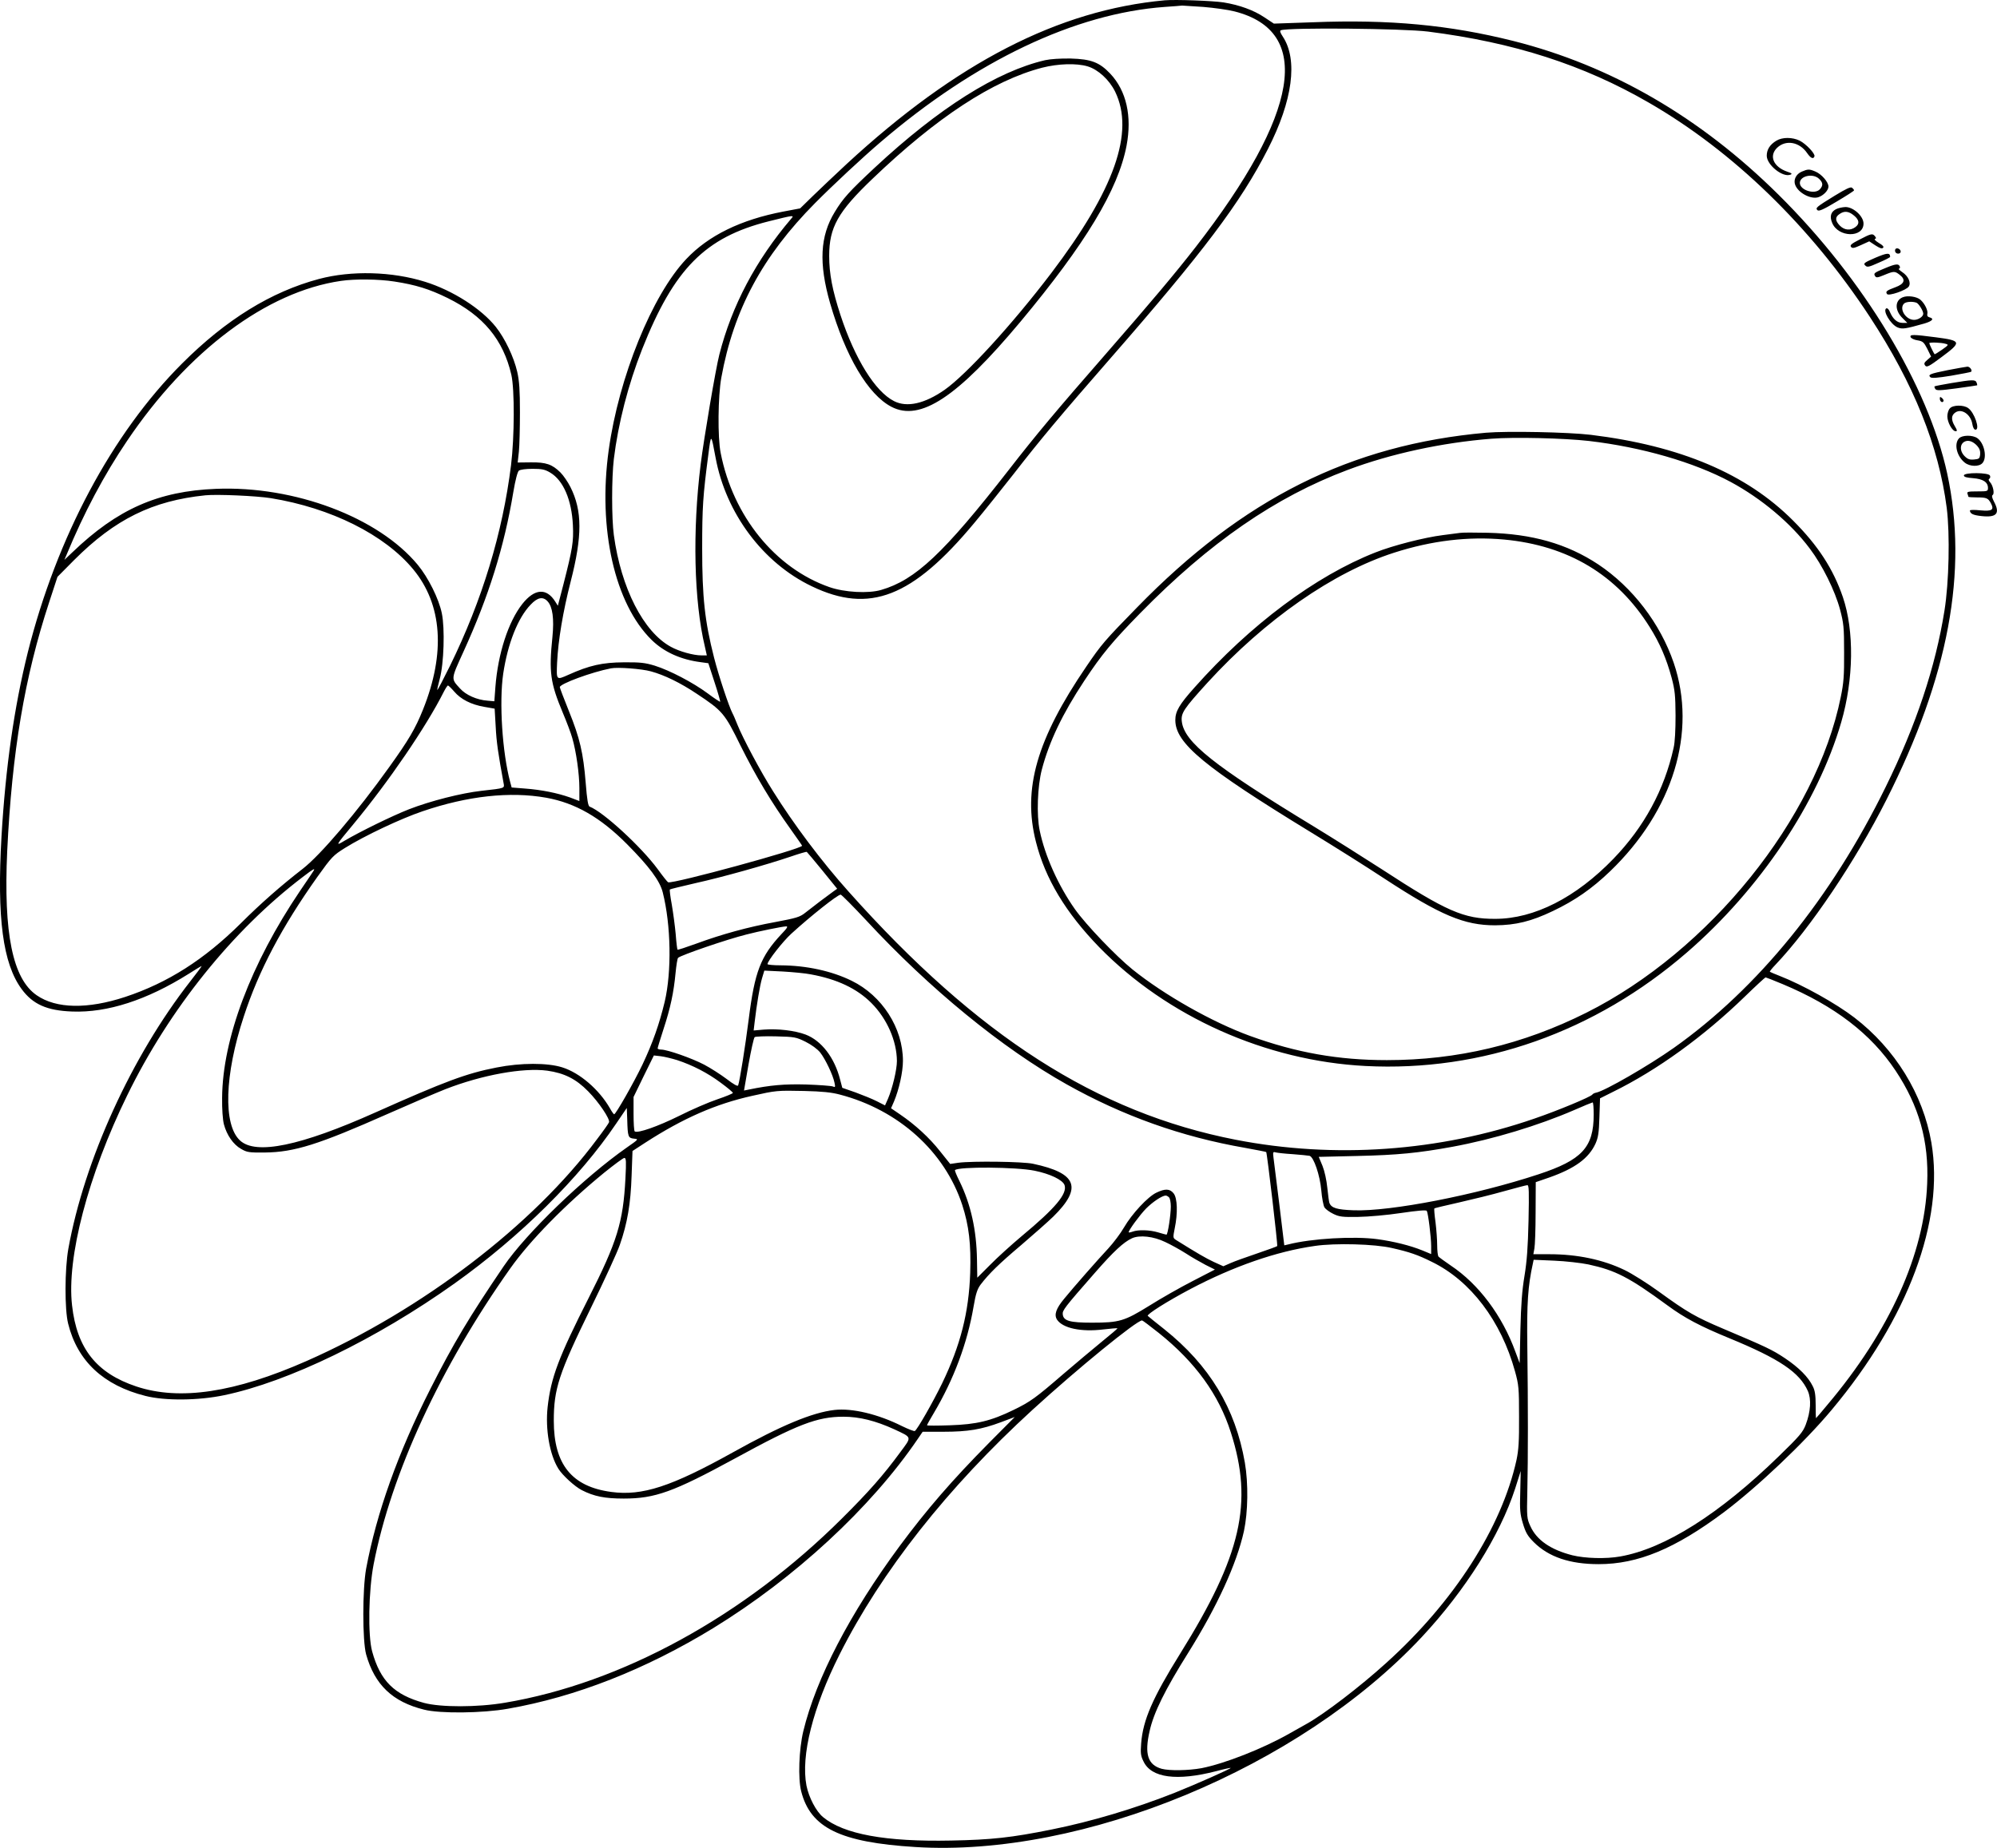 <?xml version="1.0" encoding="UTF-8"?>
<svg xmlns="http://www.w3.org/2000/svg" version="1.0" viewBox="0 0 1326.982 1228.17" preserveAspectRatio="xMidYMid meet">
  <g transform="translate(-295.015,1489.6) scale(0.1,-0.1)" fill="#000000" stroke="none">
    <path d="M10690 14894 c-707 -65 -1384 -414 -2114 -1088 -77 -72 -179 -168 -225 -213 l-84 -82 -111 -21 c-283 -54 -498 -159 -646 -316 -227 -240 -448 -786 -515 -1269 -73 -524 40 -1022 286 -1263 82 -80 193 -130 325 -147 l51 -7 41 -126 c23 -69 39 -128 38 -130 -2 -2 -40 23 -84 56 -96 71 -250 152 -352 184 -63 19 -95 23 -205 22 -142 -1 -228 -20 -368 -83 -81 -36 -80 -37 -75 81 7 148 39 339 90 538 78 303 78 472 -2 630 -16 32 -46 76 -66 96 -55 54 -95 68 -196 67 l-88 -1 8 72 c4 39 7 157 7 261 0 148 -4 208 -18 270 -23 99 -81 221 -142 298 -96 121 -287 243 -470 300 -220 69 -490 76 -705 19 -318 -85 -617 -269 -910 -562 -465 -465 -833 -1155 -1025 -1919 -91 -366 -148 -765 -175 -1225 -31 -541 9 -844 134 -1014 74 -101 168 -143 336 -149 233 -9 496 76 773 250 48 31 87 54 87 52 0 -3 -34 -48 -76 -102 -389 -498 -704 -1188 -810 -1778 -24 -136 -25 -403 -1 -497 62 -249 235 -410 514 -480 131 -33 351 -31 523 5 426 89 1010 372 1531 743 437 312 829 700 1074 1063 l70 103 3 -78 c3 -114 6 -122 45 -126 32 -3 31 -4 -48 -59 -283 -198 -670 -571 -818 -789 -230 -339 -334 -513 -487 -815 -216 -426 -358 -826 -427 -1195 -25 -138 -25 -479 0 -570 57 -202 175 -315 385 -367 105 -27 389 -24 557 6 452 79 914 261 1363 535 543 333 1049 800 1361 1259 l32 47 139 0 c162 0 251 15 380 63 l93 35 -170 -171 c-249 -252 -414 -443 -595 -687 -330 -447 -555 -879 -640 -1230 -29 -120 -36 -315 -14 -400 62 -243 259 -339 758 -370 1115 -70 2554 527 3366 1396 291 312 519 675 620 986 l37 117 -3 -139 c-4 -121 -1 -148 18 -211 18 -59 30 -81 73 -124 98 -97 238 -145 430 -145 261 0 507 102 832 345 222 167 534 462 716 680 509 608 751 1258 663 1776 -55 322 -241 624 -512 832 -121 93 -343 217 -497 277 -33 13 -62 25 -64 27 -3 2 13 22 36 46 232 244 532 689 738 1097 414 820 544 1520 404 2169 -127 583 -556 1294 -1122 1854 -520 515 -1111 857 -1762 1021 -423 106 -822 144 -1330 124 l-260 -9 -65 43 c-69 46 -164 81 -270 98 -72 11 -319 20 -390 14z m256 -44 c72 -6 166 -19 208 -30 521 -133 431 -677 -258 -1565 -136 -175 -294 -363 -601 -715 -324 -371 -464 -538 -640 -765 -434 -557 -622 -734 -850 -800 -85 -25 -244 -16 -344 19 -360 126 -640 472 -722 891 -21 104 -18 376 4 500 82 452 273 808 624 1162 115 116 314 302 435 405 630 540 1292 855 1888 898 58 4 110 8 115 9 6 0 69 -4 141 -9z m1494 -164 c569 -72 1032 -221 1466 -472 560 -323 1075 -823 1469 -1424 292 -446 458 -859 511 -1270 22 -176 15 -495 -15 -682 -60 -376 -188 -760 -391 -1173 -363 -740 -849 -1338 -1408 -1734 -167 -118 -458 -286 -515 -297 -11 -2 -23 -8 -26 -13 -10 -15 -228 -106 -383 -159 -635 -220 -1331 -269 -1988 -141 -921 180 -1714 688 -2571 1649 -180 201 -365 448 -502 667 -83 131 -202 355 -237 443 -12 30 -26 64 -32 74 -24 45 -92 250 -123 371 -62 243 -79 402 -79 725 0 276 5 350 41 625 18 141 18 142 48 -20 68 -370 315 -701 640 -856 383 -184 668 -73 1079 421 67 80 184 227 261 325 176 227 316 394 640 765 621 711 868 1038 1050 1395 165 322 201 594 99 748 -18 27 -21 39 -12 42 54 19 809 12 978 -9z m-4232 -1243 c-235 -276 -395 -578 -478 -904 -24 -93 -102 -553 -124 -729 -55 -442 -45 -907 28 -1212 l13 -58 -36 0 c-53 0 -147 26 -203 57 -182 99 -331 390 -379 743 -15 111 -15 378 0 505 29 237 95 494 188 730 212 535 419 744 841 850 168 42 171 42 150 18z m-2638 -418 c143 -22 233 -50 355 -110 237 -117 369 -277 423 -510 22 -97 21 -412 -2 -600 -56 -451 -192 -898 -405 -1333 -44 -89 -82 -162 -85 -162 -2 0 5 33 16 73 28 103 35 336 14 437 -20 97 -90 237 -160 322 -262 316 -819 526 -1340 505 -385 -15 -656 -135 -954 -421 l-54 -51 15 35 c115 278 249 530 401 755 405 601 928 992 1421 1064 95 14 252 12 355 -4z m1036 -1270 c87 -51 143 -181 151 -350 5 -110 -2 -154 -63 -393 l-37 -142 -17 27 c-58 93 -137 88 -219 -15 -93 -118 -162 -330 -179 -552 l-7 -95 -45 4 c-71 5 -145 38 -183 81 -61 67 -62 58 23 245 168 368 270 694 331 1060 14 83 28 135 37 143 10 7 46 12 91 12 61 0 82 -4 117 -25z m-1856 -170 c400 -65 756 -243 946 -473 193 -233 216 -556 65 -932 -51 -127 -95 -202 -225 -383 -213 -298 -455 -583 -575 -676 -142 -110 -280 -231 -411 -362 -242 -240 -484 -395 -768 -489 -249 -82 -458 -79 -588 11 -160 110 -221 411 -196 958 32 660 115 1156 279 1655 l55 168 111 112 c271 271 520 394 872 430 77 8 341 -4 435 -19z m1839 -686 c33 -36 44 -115 32 -236 -24 -234 -14 -306 68 -502 27 -64 56 -141 64 -171 26 -89 47 -239 47 -331 l0 -87 -63 24 c-82 29 -189 51 -299 59 l-88 7 -10 37 c-52 195 -74 530 -46 720 30 199 97 370 182 458 46 49 82 56 113 22z m686 -465 c89 -24 196 -76 305 -149 172 -114 185 -129 292 -347 101 -202 203 -373 331 -552 42 -59 77 -109 77 -111 0 -21 -858 -255 -890 -243 -5 2 -36 41 -70 88 -109 148 -361 380 -452 415 -10 4 -17 44 -26 158 -16 199 -39 298 -112 478 -33 82 -60 153 -60 158 0 22 211 100 340 125 45 9 204 -3 265 -20z m-1307 -134 c44 -52 113 -87 200 -102 l69 -12 7 -120 c5 -103 17 -182 52 -373 7 -37 14 -35 -146 -53 -134 -15 -339 -67 -483 -123 -112 -44 -324 -148 -426 -208 -65 -39 -63 -36 59 111 233 281 483 647 599 878 12 23 24 42 28 42 3 0 22 -18 41 -40z m612 -706 c193 -35 359 -130 536 -308 147 -148 219 -244 238 -321 55 -218 60 -526 13 -727 -36 -149 -79 -272 -148 -418 -58 -121 -177 -330 -188 -330 -3 0 -16 18 -28 40 -72 125 -201 236 -317 272 -98 31 -275 31 -436 -1 -201 -39 -342 -92 -806 -299 -496 -222 -794 -284 -899 -186 -113 104 -103 436 25 824 100 306 252 594 489 928 96 134 105 143 183 192 130 81 371 195 516 244 299 102 581 133 822 90z m1835 -484 l98 -121 -24 -17 c-34 -24 -145 -108 -190 -144 -34 -27 -58 -34 -196 -60 -181 -33 -356 -81 -527 -144 -66 -24 -121 -42 -124 -40 -2 2 -8 49 -12 104 -5 55 -17 143 -26 196 -10 53 -15 98 -13 100 3 3 79 21 169 42 177 39 473 122 635 177 55 19 103 33 106 31 3 -2 50 -58 104 -124z m-3382 -3 c-4 -7 -44 -66 -89 -132 -327 -484 -515 -983 -518 -1375 -1 -75 4 -146 12 -177 19 -71 62 -134 114 -163 39 -23 53 -25 158 -24 196 2 357 53 815 256 149 66 322 140 385 165 244 95 516 144 676 123 114 -16 192 -55 273 -138 70 -71 146 -184 138 -205 -2 -7 -38 -58 -80 -113 -424 -571 -1163 -1135 -1928 -1473 -478 -211 -845 -266 -1133 -170 -264 88 -395 252 -427 538 -37 318 107 867 366 1396 280 574 703 1100 1168 1453 70 54 84 61 70 39z m3673 -328 c420 -454 904 -850 1332 -1090 374 -210 764 -349 1185 -422 76 -14 139 -26 141 -28 6 -9 78 -620 73 -625 -3 -3 -63 -25 -134 -49 -70 -24 -150 -52 -176 -64 l-48 -21 -62 28 c-52 24 -112 59 -253 147 -20 13 -20 16 -8 77 21 100 18 200 -7 232 -25 32 -57 33 -115 5 -57 -27 -162 -140 -215 -231 -23 -40 -70 -102 -103 -138 -70 -75 -231 -258 -293 -334 -56 -67 -70 -108 -49 -141 38 -57 160 -83 307 -65 50 6 93 9 95 8 1 -2 -46 -42 -104 -89 -59 -48 -174 -145 -256 -215 -184 -159 -218 -184 -331 -239 -152 -74 -246 -96 -422 -102 -84 -3 -153 -3 -153 0 0 3 20 40 45 81 134 226 223 466 264 706 15 88 25 118 47 148 56 73 121 137 270 263 83 71 179 156 213 189 195 192 158 289 -134 351 -66 15 -404 19 -496 7 l-55 -8 -68 85 c-71 90 -165 176 -265 244 l-60 41 20 46 c33 79 59 195 59 269 0 218 -138 433 -340 532 -134 66 -302 102 -472 103 -49 0 -88 4 -88 8 0 21 103 152 158 202 128 117 307 259 328 260 6 0 82 -77 170 -171z m-563 -91 c-139 -149 -178 -249 -218 -568 -23 -180 -59 -407 -70 -438 -3 -8 -29 6 -77 43 -40 30 -107 73 -149 95 -82 43 -245 100 -285 100 -13 0 -24 4 -24 8 0 5 18 63 39 128 46 140 68 244 80 372 5 51 12 97 17 102 20 18 322 122 454 155 80 21 238 53 264 54 14 1 7 -12 -31 -51z m195 -268 c175 -32 306 -94 402 -190 104 -104 169 -252 170 -386 0 -58 -30 -182 -59 -250 l-20 -45 -53 27 c-29 15 -93 41 -142 59 l-89 31 -14 53 c-37 148 -125 261 -230 301 -72 27 -186 40 -276 33 l-69 -6 7 59 c13 111 34 239 49 289 l15 50 123 -6 c68 -4 152 -12 186 -19z m6458 -65 c344 -144 587 -330 750 -575 156 -235 222 -468 210 -750 -18 -468 -249 -981 -664 -1472 -40 -49 -74 -88 -75 -88 -1 0 -2 39 -2 87 0 66 -5 98 -19 125 -30 62 -92 124 -184 186 -87 58 -126 76 -412 197 -184 78 -239 110 -425 245 -77 56 -180 121 -230 145 -143 69 -313 105 -500 105 l-106 0 7 38 c4 20 8 128 8 239 l1 202 90 31 c170 60 262 127 307 225 18 41 23 72 26 176 l4 125 86 43 c295 145 604 369 878 635 71 69 132 125 136 126 3 0 54 -20 114 -45z m-6493 -383 c40 -20 78 -48 97 -71 35 -45 85 -150 95 -200 7 -31 5 -33 -11 -26 -11 4 -89 10 -175 13 -146 4 -240 -4 -385 -34 l-30 -6 30 174 c17 95 35 177 41 181 5 4 69 7 141 5 124 -3 134 -5 197 -36z m-853 -122 c103 -34 202 -85 289 -150 45 -33 81 -63 81 -68 0 -4 -46 -23 -102 -42 -57 -19 -173 -69 -258 -112 -140 -69 -271 -115 -292 -102 -5 3 -8 56 -8 117 l0 112 67 138 68 138 45 -5 c25 -3 74 -15 110 -26z m1081 -229 c390 -102 697 -379 813 -733 45 -139 59 -262 53 -452 -9 -263 -64 -480 -187 -735 -60 -123 -164 -306 -181 -316 -4 -3 -43 12 -86 33 -158 79 -329 120 -447 107 -149 -17 -355 -103 -676 -282 -408 -227 -602 -291 -808 -263 -262 35 -382 183 -382 473 0 212 33 313 245 747 90 184 178 375 194 423 50 143 72 273 78 458 l6 165 86 56 c251 162 467 257 711 311 156 35 163 36 345 32 119 -3 180 -9 236 -24z m5009 -133 c0 -218 -78 -302 -367 -397 -414 -137 -983 -248 -1228 -239 -111 4 -147 15 -161 48 -3 8 -9 54 -14 101 -5 51 -18 111 -32 146 l-25 60 256 6 c269 6 407 20 632 61 271 50 571 141 809 244 63 28 118 50 123 51 4 1 7 -36 7 -81z m-2000 -263 c52 -4 102 -9 112 -11 28 -8 69 -129 78 -230 4 -50 14 -101 21 -113 8 -12 34 -31 59 -43 39 -19 60 -22 165 -20 66 1 194 12 285 26 109 16 167 21 171 14 9 -15 29 -175 29 -235 l0 -52 -58 24 c-81 33 -190 60 -299 75 -154 21 -438 5 -593 -35 l-26 -6 -33 273 c-19 150 -36 290 -39 312 -4 34 -3 38 14 33 10 -3 62 -9 114 -12z m-4434 -162 c-15 -290 -55 -420 -244 -793 -200 -395 -251 -529 -273 -726 -16 -147 13 -315 71 -409 27 -44 109 -119 156 -143 82 -42 154 -56 279 -56 208 0 330 44 736 265 419 229 549 279 724 279 106 0 213 -27 336 -83 122 -57 119 -48 42 -152 -113 -154 -210 -264 -387 -440 -653 -651 -1467 -1096 -2241 -1226 -182 -31 -427 -31 -538 -1 -197 54 -290 146 -344 342 -29 106 -24 404 10 580 117 603 444 1311 908 1966 131 185 366 425 624 636 66 53 126 98 134 98 12 0 13 -23 7 -137z m2719 52 c103 -21 187 -61 199 -96 19 -57 -60 -152 -284 -338 -69 -58 -163 -143 -210 -191 l-86 -86 -2 120 c-3 196 -41 368 -116 521 -19 38 -33 72 -30 74 24 24 407 21 529 -4z m3282 -332 c-4 -179 -11 -270 -27 -368 -16 -95 -23 -191 -27 -354 l-5 -225 -28 75 c-88 242 -245 451 -430 574 -41 28 -78 55 -82 60 -4 6 -8 39 -8 74 0 36 -5 104 -11 153 -7 49 -10 90 -8 92 2 3 76 20 164 40 88 20 223 53 300 75 77 21 146 40 154 40 11 1 12 -40 8 -236z m-2389 155 c7 -7 12 -34 12 -61 0 -56 -20 -187 -29 -187 -3 0 -28 7 -55 15 -56 17 -133 19 -170 5 -14 -5 -26 -7 -26 -4 0 14 74 115 116 158 44 44 105 85 130 86 5 0 15 -5 22 -12z m-25 -297 c37 -17 98 -51 136 -75 38 -25 98 -59 132 -77 l62 -31 -149 -77 c-82 -42 -212 -116 -288 -164 -165 -102 -198 -112 -381 -112 -146 0 -188 12 -193 55 -3 27 10 44 214 277 125 143 190 203 246 229 51 23 143 13 221 -25z m1507 -40 c115 -26 171 -45 265 -92 257 -125 460 -393 552 -727 25 -90 27 -112 27 -302 1 -163 -3 -222 -17 -288 -99 -449 -415 -942 -865 -1348 -174 -158 -411 -339 -527 -404 -22 -12 -76 -43 -119 -67 -176 -100 -429 -199 -582 -229 -88 -16 -213 -18 -265 -4 -92 26 -115 98 -80 250 27 123 103 276 256 520 194 310 323 593 371 810 27 127 30 316 6 455 -63 361 -234 646 -536 887 -56 44 -105 84 -109 88 -10 9 127 96 284 179 285 150 571 250 826 286 135 20 399 13 513 -14z m1305 -109 c180 -39 270 -85 525 -272 114 -84 216 -138 413 -219 333 -137 465 -227 520 -350 24 -55 19 -137 -14 -224 -19 -50 -41 -76 -179 -210 -393 -383 -758 -614 -1054 -666 -95 -17 -233 -13 -318 8 -145 37 -238 102 -279 194 -23 50 -24 60 -20 232 5 224 5 569 0 960 -4 291 4 404 37 554 l5 24 137 -6 c75 -3 178 -15 227 -25z m-2854 -456 c242 -194 398 -409 478 -661 150 -467 70 -817 -337 -1470 -183 -294 -247 -441 -259 -596 -5 -66 -3 -83 16 -121 52 -109 222 -131 482 -64 52 14 95 23 97 22 4 -5 -236 -111 -371 -165 -265 -105 -552 -191 -821 -245 -263 -53 -396 -68 -666 -73 -435 -9 -714 42 -851 156 -46 38 -94 130 -110 209 -38 199 42 518 220 872 276 549 718 1110 1281 1625 303 277 693 595 729 595 4 0 54 -38 112 -84z M9895 14496 c-320 -74 -707 -318 -1133 -715 -169 -158 -210 -203 -265 -294 -98 -160 -107 -341 -31 -606 102 -353 252 -608 408 -689 191 -99 437 63 858 567 431 517 648 876 704 1169 37 196 -1 364 -108 478 -72 76 -127 97 -263 101 -68 1 -133 -3 -170 -11z m282 -41 c70 -21 144 -89 183 -168 131 -269 -4 -652 -425 -1207 -257 -338 -562 -672 -708 -775 -132 -92 -250 -119 -336 -75 -125 63 -260 280 -356 572 -54 166 -75 274 -75 393 0 190 58 293 287 512 428 410 801 654 1128 739 106 27 228 31 302 9z M12825 12020 c-900 -80 -1615 -438 -2320 -1162 -215 -220 -235 -243 -337 -393 -329 -483 -424 -813 -334 -1165 62 -245 198 -470 420 -699 451 -462 1108 -756 1769 -790 774 -40 1525 225 2137 755 484 419 869 993 1025 1530 83 286 87 607 11 831 -64 187 -164 342 -331 509 -310 311 -749 497 -1344 570 -150 18 -555 26 -696 14z m685 -55 c350 -41 696 -141 940 -272 204 -110 399 -273 526 -443 84 -111 167 -279 201 -405 24 -91 27 -117 27 -285 1 -154 -3 -204 -22 -296 -163 -807 -874 -1690 -1691 -2099 -421 -211 -858 -315 -1325 -315 -322 0 -601 49 -910 161 -250 91 -570 272 -781 442 -111 90 -308 296 -382 400 -110 156 -199 353 -234 522 -22 103 -15 295 14 406 49 186 136 369 282 590 118 178 186 260 373 451 459 468 898 771 1378 951 288 108 627 181 954 207 152 12 482 4 650 -15z M12650 11354 c-14 -2 -65 -9 -115 -15 -119 -15 -328 -68 -446 -115 -397 -156 -831 -480 -1202 -898 -101 -113 -127 -158 -127 -216 0 -154 193 -313 900 -745 151 -92 372 -231 490 -309 373 -244 530 -310 735 -310 137 1 240 26 384 95 145 69 258 147 380 264 419 403 579 926 423 1385 -90 263 -274 503 -502 655 -207 137 -440 203 -735 210 -88 2 -171 2 -185 -1z m295 -44 c426 -40 751 -235 968 -583 66 -105 110 -207 145 -336 22 -83 25 -118 26 -251 0 -95 -4 -178 -13 -215 -62 -279 -196 -526 -400 -737 -248 -257 -526 -399 -785 -399 -209 -1 -325 50 -756 331 -124 80 -324 206 -445 280 -670 407 -867 564 -882 702 -6 55 13 83 171 257 382 418 835 734 1241 864 249 80 493 109 730 87z M14754 13961 c-43 -26 -64 -59 -64 -100 0 -61 106 -146 157 -126 14 5 10 10 -21 20 -92 32 -123 105 -67 159 58 55 148 39 199 -35 24 -35 42 -43 49 -22 6 17 -55 82 -98 104 -49 24 -115 24 -155 0z M14922 13755 c-37 -16 -56 -54 -43 -88 20 -53 103 -97 153 -82 35 11 68 46 68 71 0 30 -46 83 -87 100 -40 17 -49 17 -91 -1z m115 -47 c27 -25 29 -45 6 -70 -34 -37 -133 -6 -133 42 0 47 87 66 127 28z M15141 13595 c-122 -75 -129 -81 -114 -96 9 -9 41 5 127 57 64 38 116 71 116 75 0 4 -6 11 -13 17 -9 8 -39 -6 -116 -53z M15149 13505 c-34 -18 -42 -49 -24 -91 40 -97 208 -100 208 -4 0 49 -67 110 -120 110 -21 -1 -50 -7 -64 -15z m120 -41 c37 -30 39 -57 9 -78 -33 -24 -72 -20 -102 10 -32 33 -33 57 -3 77 32 23 61 20 96 -9z M15307 13304 c-55 -28 -66 -38 -57 -49 9 -11 20 -9 66 12 l55 25 41 -27 c28 -18 43 -24 51 -16 7 7 -2 17 -28 32 -21 13 -33 25 -26 27 9 3 9 7 0 18 -16 20 -25 18 -102 -22z M15545 13240 c-4 -6 -3 -14 0 -20 9 -15 35 -12 35 4 0 17 -27 29 -35 16z M15412 13183 c-74 -32 -82 -38 -68 -51 13 -14 23 -12 90 18 42 18 76 35 76 39 -1 29 -20 27 -98 -6z M15475 13113 c-71 -29 -77 -34 -65 -52 7 -12 17 -11 60 7 65 27 71 27 104 1 41 -32 31 -60 -29 -82 -59 -22 -67 -28 -56 -45 10 -16 129 25 145 50 16 26 -4 69 -43 95 -19 13 -29 23 -23 23 6 0 9 7 6 15 -8 20 -28 18 -99 -12z M15593 12920 c-53 -22 -53 -88 0 -139 l31 -31 -32 0 c-35 0 -63 25 -83 71 -6 17 -17 28 -23 26 -30 -11 26 -107 73 -127 32 -13 52 -10 179 26 53 16 67 32 33 41 -12 3 -17 11 -14 23 6 21 -17 68 -45 93 -24 22 -87 31 -119 17z m92 -36 c15 -6 45 -54 45 -73 0 -19 -32 -41 -61 -41 -56 0 -101 74 -67 108 13 13 56 16 83 6z M15646 12655 c4 -8 24 -18 46 -21 35 -6 42 -12 65 -57 l25 -51 -25 -22 c-21 -18 -24 -25 -14 -38 10 -13 25 -6 109 57 135 100 132 109 -37 131 -153 20 -176 20 -169 1z m232 -44 c22 -6 21 -8 -23 -39 -26 -18 -48 -32 -50 -30 -6 7 -35 67 -35 73 0 7 79 5 108 -4z M15893 12436 c-119 -24 -133 -30 -116 -47 8 -8 47 -5 139 10 71 12 130 24 132 26 10 10 -9 35 -25 34 -10 -1 -69 -11 -130 -23z M15917 12350 c-60 -10 -110 -20 -112 -22 -2 -2 0 -10 5 -17 7 -12 29 -11 142 4 73 10 134 19 136 20 1 1 0 10 -4 19 -8 20 -28 19 -167 -4z M15840 12247 c0 -19 16 -31 24 -18 3 5 -1 14 -9 21 -12 10 -15 10 -15 -3z M15907 12182 c-10 -10 -17 -34 -17 -53 0 -40 33 -99 55 -99 12 0 11 6 -5 33 -26 43 -25 73 4 92 42 28 102 -14 112 -77 4 -24 12 -38 21 -38 32 0 -7 115 -49 144 -31 22 -101 21 -121 -2z M15967 11982 c-34 -38 -14 -119 39 -161 34 -27 95 -28 117 -3 33 36 13 133 -34 166 -32 22 -101 21 -122 -2z m121 -49 c16 -18 22 -35 20 -57 -3 -28 -7 -31 -40 -34 -29 -3 -43 2 -63 22 -35 35 -33 85 5 99 24 9 53 -3 78 -30z M16000 11736 c0 -10 18 -15 60 -18 66 -5 100 -26 100 -65 0 -22 -3 -23 -71 -23 -61 0 -70 -2 -65 -16 3 -9 6 -18 6 -20 0 -2 26 -4 58 -4 63 0 73 -5 91 -38 24 -45 8 -55 -69 -48 -39 4 -70 4 -70 -1 1 -21 20 -31 77 -37 101 -11 125 17 83 96 -13 25 -16 39 -9 44 14 8 3 63 -17 85 -10 11 -12 19 -5 23 6 4 8 13 4 21 -7 21 -173 22 -173 1z"></path>
  </g>
</svg>

